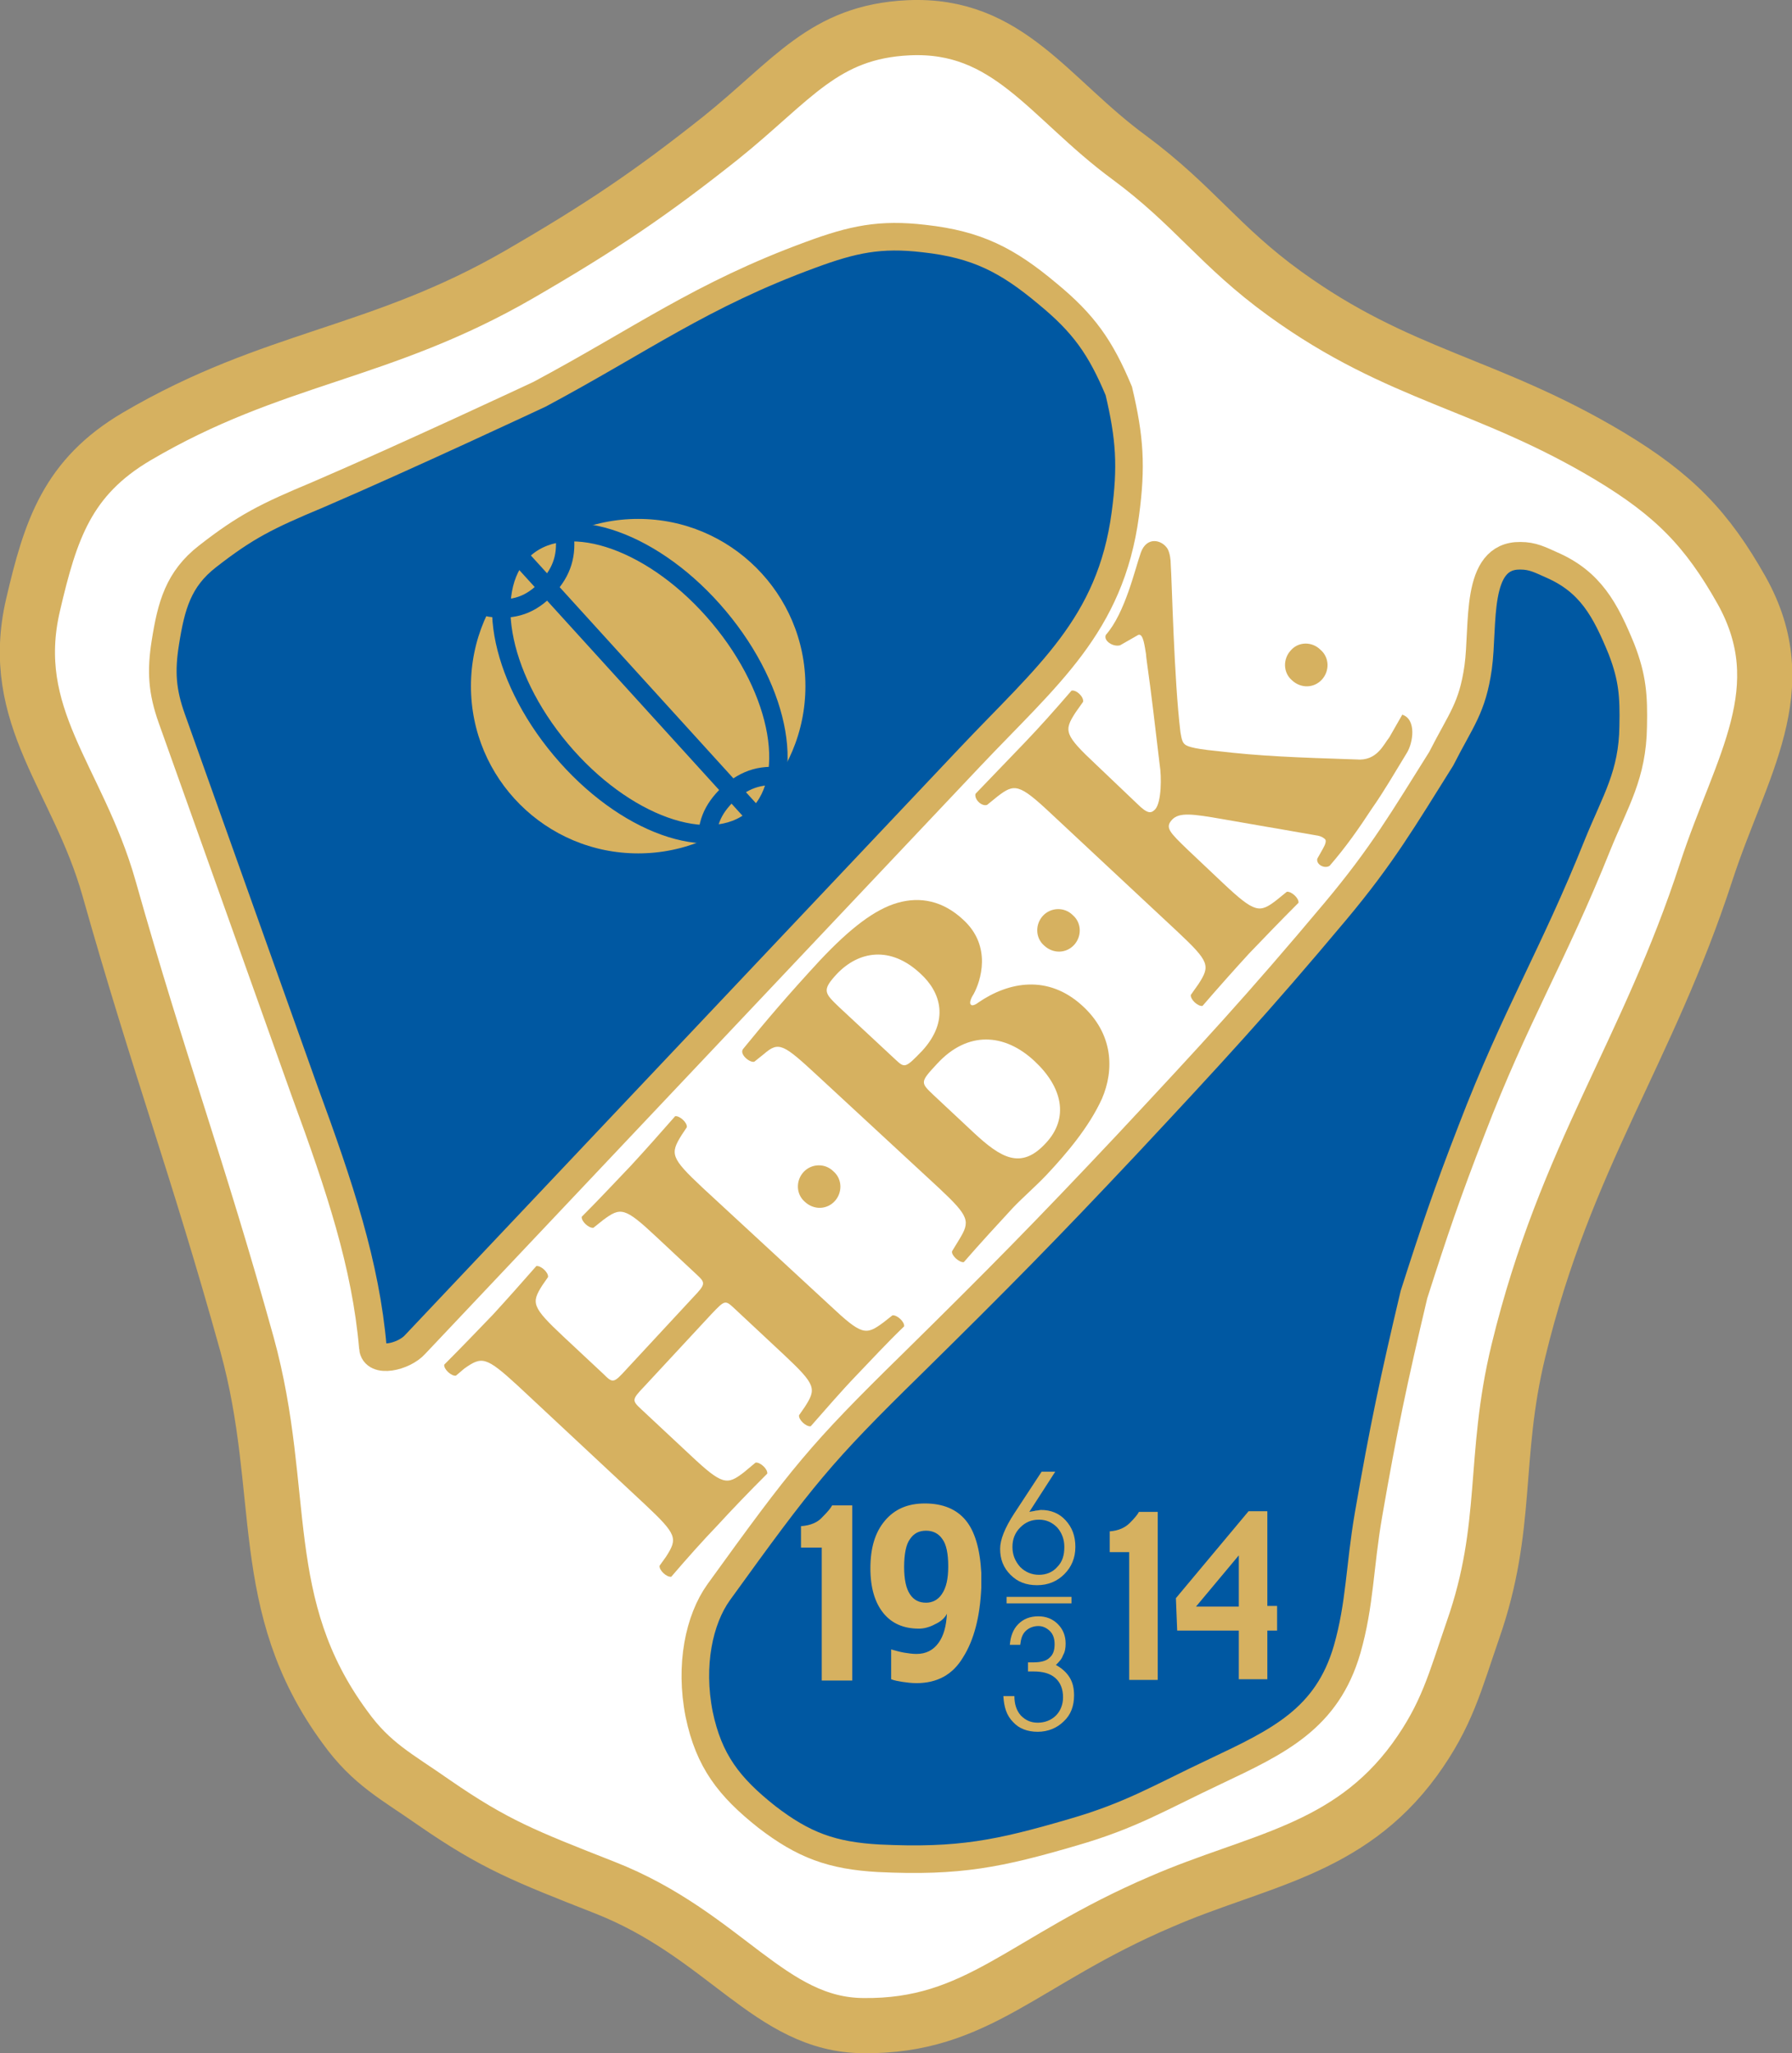 <?xml version="1.0" encoding="UTF-8" standalone="no"?>
<!-- Generator: Adobe Illustrator 19.0.0, SVG Export Plug-In . SVG Version: 6.00 Build 0)  -->

<svg
   xmlns:dc="http://purl.org/dc/elements/1.1/"
   xmlns:cc="http://creativecommons.org/ns#"
   xmlns:rdf="http://www.w3.org/1999/02/22-rdf-syntax-ns#"
   xmlns:svg="http://www.w3.org/2000/svg"
   xmlns="http://www.w3.org/2000/svg"
   xmlns:sodipodi="http://sodipodi.sourceforge.net/DTD/sodipodi-0.dtd"
   xmlns:inkscape="http://www.inkscape.org/namespaces/inkscape"
   version="1.1"
   x="0px"
   y="0px"
   viewBox="0 0 276.274 316.535"
   xml:space="preserve"
   id="svg29492"
   sodipodi:docname="Halmstad BK logo.svg"
   width="276.274"
   height="316.535"
   inkscape:version="0.92.4 (5da689c313, 2019-01-14)"><rect x="0" y="0" width="276.274" height="316.535" fill="#808080" stroke="none"/><defs
   id="defs29496" /><sodipodi:namedview
   pagecolor="#ffffff"
   bordercolor="#666666"
   borderopacity="1"
   objecttolerance="10"
   gridtolerance="10"
   guidetolerance="10"
   inkscape:pageopacity="0"
   inkscape:pageshadow="2"
   inkscape:window-width="1366"
   inkscape:window-height="705"
   id="namedview29494"
   showgrid="false"
   inkscape:zoom="0.60142712"
   inkscape:cx="109.49201"
   inkscape:cy="159.25467"
   inkscape:window-x="-8"
   inkscape:window-y="-8"
   inkscape:window-maximized="1"
   inkscape:current-layer="svg29492" />
<style
   type="text/css"
   id="style29428">
	.st0{fill-rule:evenodd;clip-rule:evenodd;fill:#FFFFFF;stroke:#0058A2;stroke-miterlimit:3.864;}
	.st1{fill-rule:evenodd;clip-rule:evenodd;fill:none;stroke:#D6B160;stroke-width:8.504;stroke-miterlimit:3.864;}
	.st2{fill-rule:evenodd;clip-rule:evenodd;fill:#0058A2;stroke:#D6B160;stroke-width:4.252;stroke-miterlimit:3.864;}
	.st3{fill-rule:evenodd;clip-rule:evenodd;fill:#D6B160;}
	.st4{fill:#D6B160;stroke:#0058A2;stroke-width:2.835;stroke-miterlimit:3.864;}
	.st5{fill-rule:evenodd;clip-rule:evenodd;fill:none;stroke:#0058A2;stroke-width:2.835;stroke-miterlimit:3.864;}
	.st6{fill-rule:evenodd;clip-rule:evenodd;fill:none;stroke:#D6B160;stroke-miterlimit:3.864;}
</style>
<g
   id="Bakgrund"
   transform="translate(-36.911,-38.92)">
</g>
<g
   id="Mallskikt"
   transform="translate(-36.911,-38.92)">
</g>
<g
   id="Fšrgrund"
   transform="translate(-36.911,-38.92)">
</g>
<g
   id="Förgrund"
   transform="translate(-36.911,-38.92)">
	<g
   id="g29489">
		<path
   class="st0"
   d="m 178,41.2 c 15.4,-0.7 21.6,10.9 34,20 10,7.4 13.9,13.7 24,21 17.7,12.8 31.1,13.7 50,25 10,6 15.1,11.3 20.4,20.7 8.5,15.2 -0.1,27.1 -5.4,43.3 -9.1,28 -21.7,43.9 -29,74 -4,16.5 -1.4,27 -7,43 -2.8,8.1 -3.9,13.2 -9,20 -9.6,12.9 -21.2,13.7 -36,20 -21.3,9.1 -31.4,21.2 -49,21 -14.4,-0.1 -22.4,-14.7 -41,-22 -12.2,-4.8 -16.2,-6.2 -25.1,-12.4 -5.8,-4 -9.6,-5.9 -13.7,-11.6 -13.9,-18.9 -8.8,-36.1 -15.1,-59 -7.7,-27.7 -13.1,-42.9 -21.3,-70.4 -5,-17 -16.5,-26.3 -12.7,-43.6 2.7,-12.2 6.3,-20.7 17,-27 21.1,-12.4 37.4,-11.7 59,-24 12.7,-7.2 20.3,-12.5 31,-21 11,-8.9 15.8,-16.4 28.9,-17 z"
   id="path29433"
   inkscape:connector-curvature="0"
   style="clip-rule:evenodd;fill:#ffffff;fill-rule:evenodd;stroke:#0058a2;stroke-miterlimit:3.864" />
		<path
   class="st1"
   d="m 177,43.2 c 15.4,-0.7 21.6,10.9 34,20 10,7.4 13.9,13.7 24,21 17.7,12.8 31.1,13.7 50,25 10,6 15.1,11.3 20.4,20.7 8.5,15.2 -0.1,27.1 -5.4,43.3 -9.1,28 -21.7,43.9 -29,74 -4,16.5 -1.4,27 -7,43 -2.8,8.1 -4,13.1 -9,20 -10.3,14.1 -24.4,15.5 -39.1,21.9 -21.3,9.1 -28.2,19.3 -45.9,19.1 -14.4,-0.1 -21.3,-14 -39.9,-21.3 -12.2,-4.8 -16.9,-6.6 -26.3,-13.1 -5.7,-4 -9.6,-5.9 -13.7,-11.6 C 76.2,286.3 81.3,269.1 75,246.2 67.3,218.5 61.5,203.4 53.7,175.8 48.9,158.9 38,149.4 42,132.2 c 2.7,-11.6 5.3,-19.7 16,-26 21.1,-12.4 37.4,-12.5 59,-25 12.6,-7.3 20.3,-12.5 31,-21 11.1,-8.9 15.9,-16.4 29,-17 z"
   id="path29435"
   inkscape:connector-curvature="0"
   style="clip-rule:evenodd;fill:none;fill-rule:evenodd;stroke:#d6b160;stroke-width:8.504;stroke-miterlimit:3.864" />
		<path
   class="st2"
   d="m 94.4,246.7 c 0.2,2.5 4.8,1.4 6.5,-0.5 l 85.5,-90.5 c 11.9,-12.6 21.7,-20.3 24,-37.5 1,-7.4 0.7,-11.8 -1,-19 -2.8,-6.7 -5.4,-10.4 -11,-15 -6.2,-5.2 -10.9,-7.6 -19,-8.5 -6.8,-0.8 -11,0.1 -17.5,2.5 -16.9,6.2 -26.1,13.1 -41.8,21.5 0,0 -20.7,9.7 -34.2,15.5 -7.9,3.3 -11.1,4.9 -17,9.5 -4.5,3.5 -5.6,7.6 -6.5,13.3 -0.7,4.4 -0.5,7.5 1,11.7 l 20.5,57.5 c 5.4,14.7 9.4,26.7 10.5,39.5 z"
   id="path29437"
   inkscape:connector-curvature="0"
   style="clip-rule:evenodd;fill:#0058a2;fill-rule:evenodd;stroke:#d6b160;stroke-width:4.252;stroke-miterlimit:3.864" />
		<g
   id="g29451">
			<path
   class="st3"
   d="m 146.6,241.5 c 2.1,-2.2 2.1,-2.2 3.6,-0.8 l 7.6,7.1 c 4.9,4.6 5,5.2 3.2,8 l -0.9,1.3 c -0.1,0.7 1.1,1.8 1.8,1.7 2.3,-2.6 4.6,-5.3 7.1,-7.9 2.3,-2.4 4.7,-5 7.3,-7.5 0.1,-0.7 -1.1,-1.8 -1.8,-1.7 l -1.4,1.1 c -2.7,2 -3.3,2 -8.2,-2.6 L 145.2,222 c -4.9,-4.6 -5,-5.2 -3.2,-8.1 l 0.8,-1.2 c 0.1,-0.7 -1.1,-1.8 -1.8,-1.7 -2.2,2.5 -4.4,5 -6.8,7.6 -2.4,2.5 -4.8,5.1 -7.6,7.9 -0.1,0.7 1.1,1.8 1.8,1.7 l 1.5,-1.2 c 2.7,-2 3.3,-2 8.2,2.6 l 6.1,5.7 c 1.5,1.4 1.6,1.5 -0.5,3.7 l -10.2,11 c -2,2.2 -2.1,2.2 -3.6,0.7 l -6.1,-5.7 c -4.9,-4.6 -5,-5.2 -3.3,-7.9 l 0.9,-1.3 c 0.1,-0.7 -1.1,-1.8 -1.8,-1.7 -2.1,2.4 -4.5,5.1 -6.7,7.5 -2.4,2.5 -5,5.2 -7.5,7.7 -0.1,0.7 1.1,1.8 1.8,1.7 l 1.3,-1.1 c 2.7,-1.9 3.3,-1.9 8.3,2.7 l 19.6,18.3 c 4.9,4.6 5,5.2 3.2,8 l -1,1.4 c -0.1,0.7 1.1,1.8 1.8,1.7 2.4,-2.8 4.8,-5.5 7.2,-8 2.2,-2.4 4.7,-5 7.6,-7.9 0.1,-0.7 -1.1,-1.8 -1.8,-1.7 l -1.8,1.5 c -2.6,2 -3.3,2 -8.2,-2.6 l -7.6,-7.1 c -1.5,-1.4 -1.5,-1.5 0.5,-3.6 z"
   id="path29439"
   inkscape:connector-curvature="0"
   style="clip-rule:evenodd;fill:#d6b160;fill-rule:evenodd" />
			<path
   class="st3"
   d="m 160.8,219.6 c -1.2,1.3 -1.2,3.4 0.2,4.6 1.4,1.3 3.4,1.2 4.6,-0.1 1.2,-1.3 1.2,-3.4 -0.2,-4.6 -1.3,-1.3 -3.4,-1.2 -4.6,0.1 z"
   id="path29441"
   inkscape:connector-curvature="0"
   style="clip-rule:evenodd;fill:#d6b160;fill-rule:evenodd" />
			<path
   class="st3"
   d="m 181.7,222.1 c 4.7,4.4 4.8,5.1 3.1,7.9 l -1.1,1.8 c -0.2,0.6 1.1,1.8 1.8,1.7 2.7,-3.1 5.1,-5.7 7.5,-8.3 1.4,-1.5 3.5,-3.3 5.3,-5.2 3,-3.2 6.5,-7.3 8.5,-11.7 1.9,-4.4 1.8,-10 -3.1,-14.4 -5.2,-4.7 -11.2,-3.7 -16,-0.4 -0.5,0.4 -1,0.5 -1.1,0.3 -0.3,-0.2 0,-1 0.4,-1.6 1.1,-2 2.9,-7.4 -1.6,-11.5 -3.1,-2.9 -6.6,-3.6 -10.1,-2.6 -3.5,1 -7.3,3.9 -12,8.9 -4.9,5.3 -8.3,9.3 -11.8,13.6 -0.7,0.8 1,2.2 1.7,2 l 1.5,-1.2 c 2.3,-2 3,-1.5 8.3,3.4 z m -15.4,-27.9 c -2.3,-2.2 -2.7,-2.6 -0.4,-5.1 3.4,-3.6 8.3,-4.4 12.9,-0.1 3.2,2.9 4.5,7.3 0.3,11.9 -2.6,2.7 -2.7,2.7 -4.1,1.4 z m 14.6,13.6 c -2.1,-2 -2.2,-2 0.5,-4.9 4.7,-5.1 10.4,-4.7 15,-0.4 4.3,4 5.4,8.8 1.7,12.7 -3.8,4.1 -6.9,2.2 -11,-1.6 z"
   id="path29443"
   inkscape:connector-curvature="0"
   style="clip-rule:evenodd;fill:#d6b160;fill-rule:evenodd" />
			<path
   class="st3"
   d="m 197.7,180.1 c -1.2,1.3 -1.2,3.4 0.2,4.6 1.4,1.3 3.4,1.2 4.6,-0.1 1.2,-1.3 1.2,-3.4 -0.2,-4.6 -1.3,-1.3 -3.4,-1.2 -4.6,0.1 z"
   id="path29445"
   inkscape:connector-curvature="0"
   style="clip-rule:evenodd;fill:#d6b160;fill-rule:evenodd" />
			<path
   class="st3"
   d="m 205.9,156.8 c -4.9,-4.6 -5,-5.2 -3.2,-8 l 1.2,-1.7 c 0.1,-0.8 -1.1,-1.9 -1.8,-1.7 -2.5,2.9 -4.9,5.6 -7.3,8.1 -2.5,2.6 -5,5.2 -7.5,7.8 -0.2,0.9 1,2 1.8,1.7 l 1.6,-1.3 c 2.6,-2 3.3,-2 8.2,2.6 l 19.6,18.3 c 4.9,4.6 5,5.2 3.2,8 l -1.2,1.7 c -0.1,0.7 1.1,1.8 1.8,1.7 2.5,-2.9 5,-5.7 7.2,-8.1 2.4,-2.5 4.9,-5.1 7.6,-7.8 0.1,-0.7 -1.1,-1.8 -1.8,-1.7 l -1.6,1.3 c -2.6,2 -3.3,2 -8.2,-2.6 l -5.5,-5.2 c -2.8,-2.7 -3.5,-3.4 -2.4,-4.6 1.1,-1.2 3.2,-0.9 7.8,-0.1 l 6.9,1.2 c 1.3,0.2 6.8,1.2 7.5,1.3 0.8,0.1 1.2,0.4 1.4,0.6 0.2,0.2 0.1,0.7 -0.3,1.4 l -0.9,1.6 c -0.2,0.9 1.1,1.6 1.9,1.1 2.6,-3 4.6,-5.9 6.5,-8.8 1.9,-2.7 3.5,-5.5 5.4,-8.6 1,-1.6 1.5,-5.2 -0.7,-5.9 l -2,3.5 c -0.9,1.1 -1.9,3.7 -5.1,3.4 -9.2,-0.3 -14.8,-0.5 -21.5,-1.3 -4.1,-0.4 -4.7,-0.8 -5,-1.1 -0.2,-0.2 -0.4,-0.5 -0.6,-1.8 -1,-8.3 -1.3,-23.1 -1.5,-26 0,-0.5 -0.1,-1.6 -0.5,-2.3 -0.9,-1.4 -3.2,-1.9 -4.1,0.6 -0.9,2.5 -2.4,9.3 -5.4,12.7 -0.4,0.9 1.1,1.9 2.2,1.6 l 2.8,-1.6 c 0.8,-0.3 1,1.9 1.2,3 0,0.3 0.1,0.9 0.2,1.7 0.6,4.2 1.2,9.4 1.9,15.3 0.3,1.8 0.3,5.8 -0.7,6.9 -0.6,0.6 -1.1,0.8 -2.8,-0.9 z"
   id="path29447"
   inkscape:connector-curvature="0"
   style="clip-rule:evenodd;fill:#d6b160;fill-rule:evenodd" />
			<path
   class="st3"
   d="m 235.9,139.2 c -1.2,1.3 -1.2,3.4 0.2,4.6 1.4,1.3 3.4,1.2 4.6,-0.1 1.2,-1.3 1.2,-3.4 -0.2,-4.6 -1.3,-1.3 -3.4,-1.3 -4.6,0.1 z"
   id="path29449"
   inkscape:connector-curvature="0"
   style="clip-rule:evenodd;fill:#d6b160;fill-rule:evenodd" />
		</g>
		<g
   id="g29467">
			<g
   id="g29455">
				<circle
   class="st4"
   cx="135.3"
   cy="144.7"
   r="27.2"
   id="circle29453"
   style="fill:#d6b160;stroke:#0058a2;stroke-width:2.835;stroke-miterlimit:3.864" />
			</g>
			<g
   id="g29459">
				
					<ellipse
   transform="matrix(-0.643,-0.766,0.766,-0.643,112.209,340.907)"
   class="st4"
   cx="135.6"
   cy="144.3"
   rx="27.3"
   ry="15.9"
   id="ellipse29457"
   style="fill:#d6b160;stroke:#0058a2;stroke-width:2.835;stroke-miterlimit:3.864" />
			</g>
			<line
   class="st5"
   x1="116.7"
   y1="124.4"
   x2="153.5"
   y2="164.9"
   id="line29461"
   style="clip-rule:evenodd;fill:none;fill-rule:evenodd;stroke:#0058a2;stroke-width:2.835;stroke-miterlimit:3.864" />
			<path
   class="st5"
   d="m 123.9,121 c 0.5,3.4 -0.3,6 -2.6,8.5 -2.5,2.7 -5.2,3.6 -8.8,3.1 0,0 -1.1,-0.2 -1.7,-0.6"
   id="path29463"
   inkscape:connector-curvature="0"
   style="clip-rule:evenodd;fill:none;fill-rule:evenodd;stroke:#0058a2;stroke-width:2.835;stroke-miterlimit:3.864" />
			<path
   class="st5"
   d="m 158.2,158.8 c -3.6,-0.7 -6.3,0.1 -9,2.5 -2.5,2.4 -3.5,4.8 -3.2,8.3"
   id="path29465"
   inkscape:connector-curvature="0"
   style="clip-rule:evenodd;fill:none;fill-rule:evenodd;stroke:#0058a2;stroke-width:2.835;stroke-miterlimit:3.864" />
		</g>
		<path
   class="st2"
   d="m 147.7,284.4 c 13,-18 15.6,-21.3 29.9,-35.3 13.2,-13 20.5,-20.4 33.1,-33.8 12.8,-13.7 20.2,-21.7 32.1,-35.9 7.2,-8.6 10.4,-14.1 16.3,-23.5 3.1,-6.1 4.8,-7.8 5.7,-14.1 0.9,-6.5 -0.6,-17.3 6.5,-17.2 1.9,0 3,0.6 4.8,1.4 6,2.6 8.3,6.9 10.8,13 1.7,4.4 1.9,7.2 1.8,11.9 -0.1,7.5 -2.7,11.4 -5.5,18.3 -6.8,17 -12.7,26.4 -19.4,43.9 -3.8,9.8 -5.7,15.4 -8.9,25.4 -3.1,13.1 -4.7,20.6 -7,33.9 -1.4,8.1 -1.3,13.8 -3.3,20.8 -3.1,10.7 -10.6,14.2 -20.3,18.8 -8.7,4.1 -13,6.8 -22,9.4 -11.3,3.3 -17.5,4.6 -29.9,4 -7.2,-0.4 -11.6,-2 -17.3,-6.4 -5.8,-4.6 -8.9,-8.6 -10.4,-15.8 -1.5,-7.6 0,-14.6 3,-18.8 z"
   id="path29469"
   inkscape:connector-curvature="0"
   style="clip-rule:evenodd;fill:#0058a2;fill-rule:evenodd;stroke:#d6b160;stroke-width:4.252;stroke-miterlimit:3.864" />
		<g
   id="g29475">
			<path
   class="st3"
   d="m 168.3,298 h -4.7 v -20.5 h -3.2 v -3.3 c 1.5,-0.1 2.6,-0.6 3.3,-1.4 0.8,-0.8 1.3,-1.4 1.5,-1.8 h 3.1 z"
   id="path29471"
   inkscape:connector-curvature="0"
   style="clip-rule:evenodd;fill:#d6b160;fill-rule:evenodd" />
			<path
   class="st3"
   d="m 188.2,283.7 c -0.2,4.4 -1.1,8 -2.8,10.7 -1.6,2.7 -4,4 -7.2,4 -0.8,0 -1.5,-0.1 -2.2,-0.2 -0.6,-0.1 -1.2,-0.2 -1.7,-0.4 v -4.6 c 0.7,0.2 1.4,0.4 2,0.5 0.6,0.1 1.3,0.2 1.9,0.2 1.5,0 2.6,-0.6 3.4,-1.7 0.8,-1.1 1.2,-2.6 1.3,-4.5 -0.3,0.6 -0.9,1.2 -1.8,1.6 -0.9,0.5 -1.8,0.7 -2.5,0.7 -2.4,0 -4.2,-0.8 -5.5,-2.4 -1.3,-1.6 -2,-3.9 -2,-6.9 0,-3.1 0.7,-5.5 2.2,-7.3 1.5,-1.8 3.5,-2.7 6.2,-2.7 2.8,0 4.9,0.9 6.3,2.6 1.4,1.7 2.2,4.4 2.4,8.1 0,0.3 0,0.8 0,1.3 0,0.5 0,0.9 0,1 z m -5.1,-3.3 c 0,-2 -0.3,-3.4 -0.9,-4.2 -0.6,-0.9 -1.5,-1.3 -2.5,-1.3 -1.1,0 -1.9,0.4 -2.5,1.3 -0.6,0.8 -0.9,2.3 -0.9,4.3 0,1.9 0.3,3.3 0.9,4.2 0.6,0.9 1.4,1.3 2.5,1.3 0.9,0 1.8,-0.4 2.4,-1.3 0.7,-1 1,-2.4 1,-4.3 z"
   id="path29473"
   inkscape:connector-curvature="0"
   style="clip-rule:evenodd;fill:#d6b160;fill-rule:evenodd" />
		</g>
		<g
   id="g29481">
			<path
   class="st3"
   d="M 215.5,297.9 H 211 v -19.7 h -3 V 275 c 1.4,-0.1 2.4,-0.6 3.1,-1.3 0.7,-0.7 1.2,-1.3 1.4,-1.7 h 2.9 v 25.9 z"
   id="path29477"
   inkscape:connector-curvature="0"
   style="clip-rule:evenodd;fill:#d6b160;fill-rule:evenodd" />
			<path
   class="st3"
   d="m 233.8,290.3 h -1.5 v 7.5 h -4.4 v -7.5 h -9.5 l -0.2,-5 11.2,-13.4 h 2.9 v 14.6 h 1.5 z m -5.9,-3.7 v -7.9 l -6.6,7.9 z"
   id="path29479"
   inkscape:connector-curvature="0"
   style="clip-rule:evenodd;fill:#d6b160;fill-rule:evenodd" />
		</g>
		<path
   class="st3"
   d="m 197.1,273.2 c -1.2,0 -2.1,0.4 -2.9,1.2 -0.8,0.8 -1.2,1.8 -1.2,3 0,1.2 0.4,2.2 1.2,3.1 0.8,0.8 1.8,1.2 2.9,1.2 1.1,0 2.1,-0.4 2.8,-1.2 0.8,-0.8 1.1,-1.8 1.1,-3.1 0,-1.2 -0.4,-2.2 -1.1,-3 -0.8,-0.8 -1.7,-1.2 -2.8,-1.2 z m 0.4,-7.4 h 2.1 l -4,6.2 c 0.4,-0.1 0.7,-0.1 1,-0.2 0.3,0 0.6,-0.1 0.8,-0.1 1.5,0 2.8,0.5 3.8,1.6 1,1.1 1.5,2.4 1.5,4.1 0,1.7 -0.6,3.1 -1.7,4.2 -1.1,1.1 -2.5,1.7 -4.2,1.7 -1.7,0 -3,-0.5 -4.1,-1.6 -1.1,-1.1 -1.6,-2.4 -1.6,-4 0,-1.4 0.7,-3.2 2.2,-5.5 l 0.2,-0.3 z"
   id="path29483"
   inkscape:connector-curvature="0"
   style="clip-rule:evenodd;fill:#d6b160;fill-rule:evenodd" />
		<path
   class="st3"
   d="m 199.7,295.6 c 0.9,0.5 1.6,1.1 2.1,1.9 0.5,0.8 0.7,1.7 0.7,2.8 0,1.6 -0.5,3 -1.6,4 -1,1 -2.4,1.6 -4,1.6 -1.6,0 -2.9,-0.5 -3.8,-1.5 -1,-1 -1.4,-2.3 -1.5,-4 h 1.7 c 0,1.2 0.3,2.2 1,3 0.7,0.7 1.5,1.1 2.6,1.1 1.1,0 2.1,-0.4 2.8,-1.1 0.7,-0.7 1.1,-1.7 1.1,-2.8 0,-1.3 -0.4,-2.3 -1.2,-3 -0.8,-0.7 -1.9,-1 -3.4,-1 -0.2,0 -0.4,0 -0.5,0 -0.1,0 -0.2,0 -0.3,0 v -1.4 c 0.1,0 0.2,0 0.3,0 0.1,0 0.3,0 0.5,0 1.1,0 2,-0.2 2.5,-0.7 0.6,-0.5 0.8,-1.2 0.8,-2.1 0,-0.8 -0.2,-1.5 -0.7,-2 -0.5,-0.5 -1.1,-0.8 -1.8,-0.8 -0.8,0 -1.5,0.3 -2,0.8 -0.5,0.5 -0.7,1.2 -0.8,2.1 h -1.6 c 0.1,-1.3 0.5,-2.4 1.3,-3.2 0.8,-0.8 1.8,-1.2 3.1,-1.2 1.2,0 2.2,0.4 3,1.2 0.8,0.8 1.2,1.8 1.2,3 0,0.7 -0.1,1.3 -0.4,1.8 -0.2,0.6 -0.6,1 -1.1,1.5 z"
   id="path29485"
   inkscape:connector-curvature="0"
   style="clip-rule:evenodd;fill:#d6b160;fill-rule:evenodd" />
		<line
   class="st6"
   x1="192.1"
   y1="285.6"
   x2="202.1"
   y2="285.6"
   id="line29487"
   style="clip-rule:evenodd;fill:none;fill-rule:evenodd;stroke:#d6b160;stroke-miterlimit:3.864" />
	</g>
</g>
</svg>